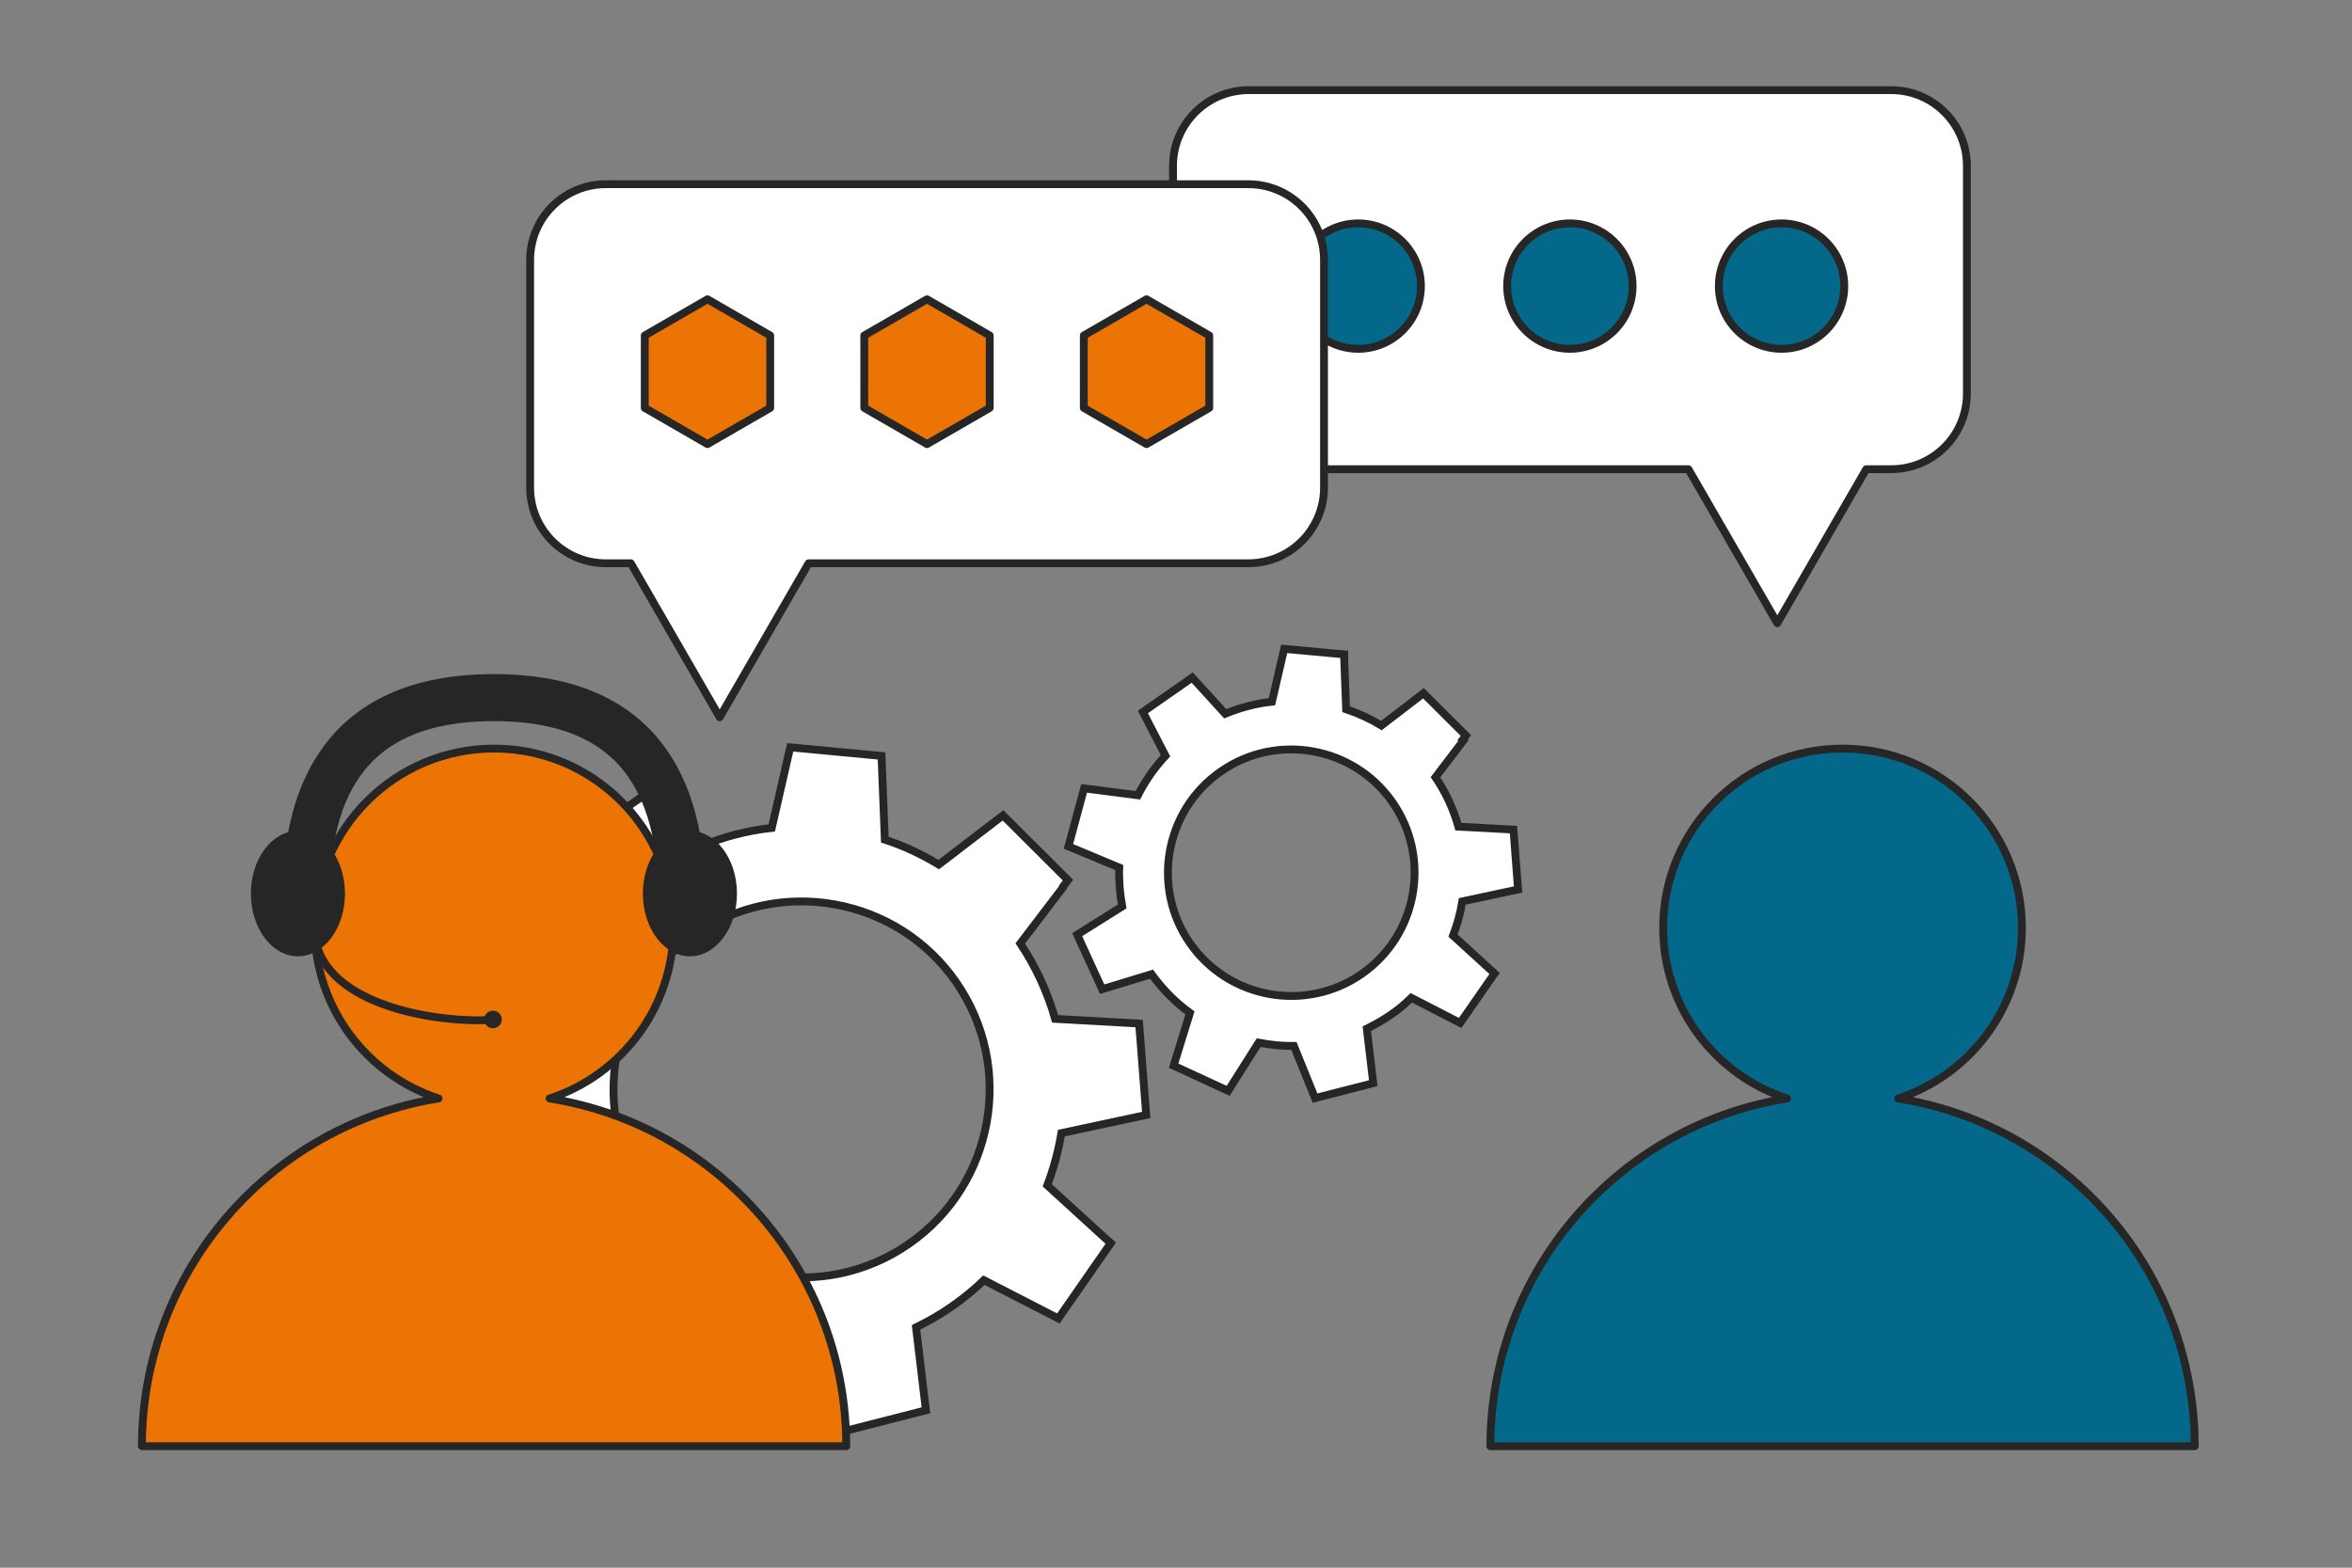 <?xml version="1.0" encoding="UTF-8"?>
<svg id="Ebene_1" data-name="Ebene 1" xmlns="http://www.w3.org/2000/svg" viewBox="0 0 150 100">
  <rect x="0" y="0" width="150" height="100" fill="#808080" stroke="none"/>
  <defs>
    <style>
      .cls-1 {
        fill: #03688a;
      }

      .cls-1, .cls-2, .cls-3, .cls-4 {
        stroke-linejoin: round;
      }

      .cls-1, .cls-2, .cls-3, .cls-4, .cls-5 {
        stroke-width: .5px;
      }

      .cls-1, .cls-2, .cls-3, .cls-4, .cls-5, .cls-6 {
        stroke: #262626;
      }

      .cls-1, .cls-2, .cls-3, .cls-4, .cls-6 {
        stroke-linecap: round;
      }

      .cls-2, .cls-6 {
        fill: none;
      }

      .cls-7 {
        fill: #262626;
      }

      .cls-3, .cls-5 {
        fill: #fff;
      }

      .cls-4 {
        fill: #ec7405;
      }

      .cls-5, .cls-6 {
        stroke-miterlimit: 10;
      }

      .cls-6 {
        stroke-width: 3px;
      }
    </style>
  </defs>
  <g>
    <path class="cls-5" d="M67.79,56.56l.32-.42-.37-.37-3.4-3.39-.37-.37-.42.32-3.68,2.82c-1.09-.66-2.24-1.2-3.44-1.59l-.19-4.82-.02-.52-.52-.05-4.78-.45-.52-.05-.12.51-1.06,4.63c-1.54.17-3.07.56-4.54,1.18l-2.87-3.14-.35-.39-.43.3-3.94,2.74-.43.3.24.47,1.94,3.78c-1.09,1.16-1.98,2.46-2.68,3.84l-4.71-.62-.52-.07-.14.51-1.25,4.64-.14.51.48.2,4.45,1.86c-.05,1.26.05,2.53.3,3.78l-3.93,2.47-.44.28.22.48,1.99,4.37.22.48.5-.15,4.29-1.31c1.06,1.48,2.33,2.74,3.73,3.76l-1.44,4.63-.16.5.48.22,4.36,2.02.48.22.28-.44,2.69-4.23c1.13.22,2.28.33,3.43.32l1.85,4.6.2.49.51-.13,4.65-1.19.51-.13-.06-.52-.57-4.77c.78-.38,1.55-.82,2.28-1.33s1.42-1.07,2.05-1.68l4.28,2.2.47.24.3-.43,2.74-3.94.3-.43-.39-.35-3.66-3.34c.41-1.08.71-2.19.9-3.33l4.9-1.05.51-.11-.04-.52-.37-4.79-.04-.52-.52-.03-4.84-.27c-.47-1.67-1.21-3.29-2.22-4.81l2.72-3.57ZM41.27,76.34c-3.78-5.43-2.43-12.93,3-16.7s12.93-2.43,16.7,3c3.78,5.43,2.43,12.93-3,16.7-5.43,3.78-12.93,2.43-16.7-3Z"/>
    <path class="cls-5" d="M93.28,47.19l.21-.27-.24-.24-2.23-2.22-.24-.24-.27.21-2.41,1.85c-.71-.43-1.47-.78-2.25-1.04l-.12-3.16v-.34s-.36-.03-.36-.03l-3.13-.29-.34-.03-.08.34-.7,3.03c-1.01.11-2.01.37-2.98.77l-1.88-2.06-.23-.25-.28.2-2.58,1.8-.28.2.16.31,1.28,2.48c-.71.76-1.3,1.61-1.76,2.52l-3.09-.4-.34-.04-.09.33-.82,3.04-.09.33.32.13,2.92,1.22c-.03.83.04,1.66.19,2.48l-2.58,1.62-.29.18.14.31,1.31,2.86.14.31.33-.1,2.82-.86c.7.97,1.53,1.8,2.45,2.47l-.94,3.04-.1.33.31.14,2.86,1.32.31.14.18-.29,1.76-2.78c.74.14,1.49.22,2.25.21l1.22,3.01.13.32.33-.09,3.05-.78.33-.09-.04-.34-.37-3.13c.51-.25,1.01-.54,1.5-.87s.93-.7,1.34-1.1l2.8,1.44.31.16.2-.28,1.8-2.59.2-.28-.25-.23-2.4-2.19c.27-.71.47-1.44.59-2.18l3.22-.69.34-.07-.03-.34-.24-3.14-.03-.34-.34-.02-3.17-.17c-.31-1.1-.79-2.16-1.46-3.15l1.78-2.34ZM75.89,60.16c-2.48-3.56-1.59-8.48,1.97-10.95,3.56-2.48,8.48-1.59,10.95,1.97,2.48,3.56,1.59,8.48-1.97,10.95s-8.48,1.59-10.95-1.97Z"/>
  </g>
  <path class="cls-6" d="M43.5,57.5c0-6.32-2-13-12-13s-12,6.68-12,13"/>
  <g>
    <path class="cls-3" d="M79.64,5.75h40.97c2.67,0,4.83,2.16,4.83,4.83v14.52c0,2.67-2.16,4.83-4.83,4.83h-1.59s-5.67,9.82-5.67,9.82l-5.67-9.82h-28.04c-2.67,0-4.83-2.16-4.83-4.83v-14.52c0-2.67,2.16-4.83,4.83-4.83Z"/>
    <g>
      <circle class="cls-1" cx="113.62" cy="18.25" r="4"/>
      <circle class="cls-1" cx="100.12" cy="18.25" r="4"/>
      <circle class="cls-1" cx="86.62" cy="18.25" r="4"/>
    </g>
  </g>
  <path class="cls-1" d="M121.05,70.07c4.58-1.49,7.9-5.8,7.9-10.88,0-6.32-5.12-11.44-11.44-11.44s-11.44,5.12-11.44,11.44c0,5.08,3.31,9.38,7.9,10.88-10.72,1.7-18.92,10.98-18.92,22.18h44.92c0-11.2-8.2-20.48-18.92-22.18Z"/>
  <g>
    <path class="cls-3" d="M79.61,11.75h-40.97c-2.67,0-4.83,2.16-4.83,4.83v14.52c0,2.67,2.16,4.83,4.83,4.83h1.59l5.67,9.82,5.67-9.82h28.04c2.67,0,4.83-2.16,4.83-4.83v-14.52c0-2.67-2.16-4.83-4.83-4.83Z"/>
    <g>
      <polygon class="cls-4" points="77.12 26.02 77.12 21.4 73.12 19.09 69.12 21.4 69.12 26.02 73.12 28.33 77.12 26.02"/>
      <polygon class="cls-4" points="63.12 26.02 63.12 21.4 59.12 19.09 55.12 21.4 55.12 26.02 59.12 28.33 63.12 26.02"/>
      <polygon class="cls-4" points="49.12 26.02 49.12 21.4 45.12 19.09 41.12 21.4 41.12 26.02 45.12 28.33 49.12 26.02"/>
    </g>
  </g>
  <path class="cls-4" d="M35.05,70.07c4.58-1.49,7.9-5.8,7.9-10.88,0-6.32-5.12-11.44-11.44-11.44s-11.44,5.12-11.44,11.44c0,5.08,3.31,9.38,7.9,10.88-10.72,1.7-18.92,10.98-18.92,22.18h44.92c0-11.2-8.2-20.48-18.92-22.18Z"/>
  <g>
    <path class="cls-2" d="M20.06,59.19c0,4.84,7.69,6.12,11.41,5.86"/>
    <path class="cls-7" d="M31.47,65.59c.31-.02.55-.28.53-.59s-.28-.55-.59-.53c-.31.02-.55.28-.53.59.02.31.28.55.59.53Z"/>
  </g>
  <ellipse class="cls-7" cx="19" cy="57" rx="3" ry="4"/>
  <ellipse class="cls-7" cx="44" cy="57" rx="3" ry="4"/>
</svg>